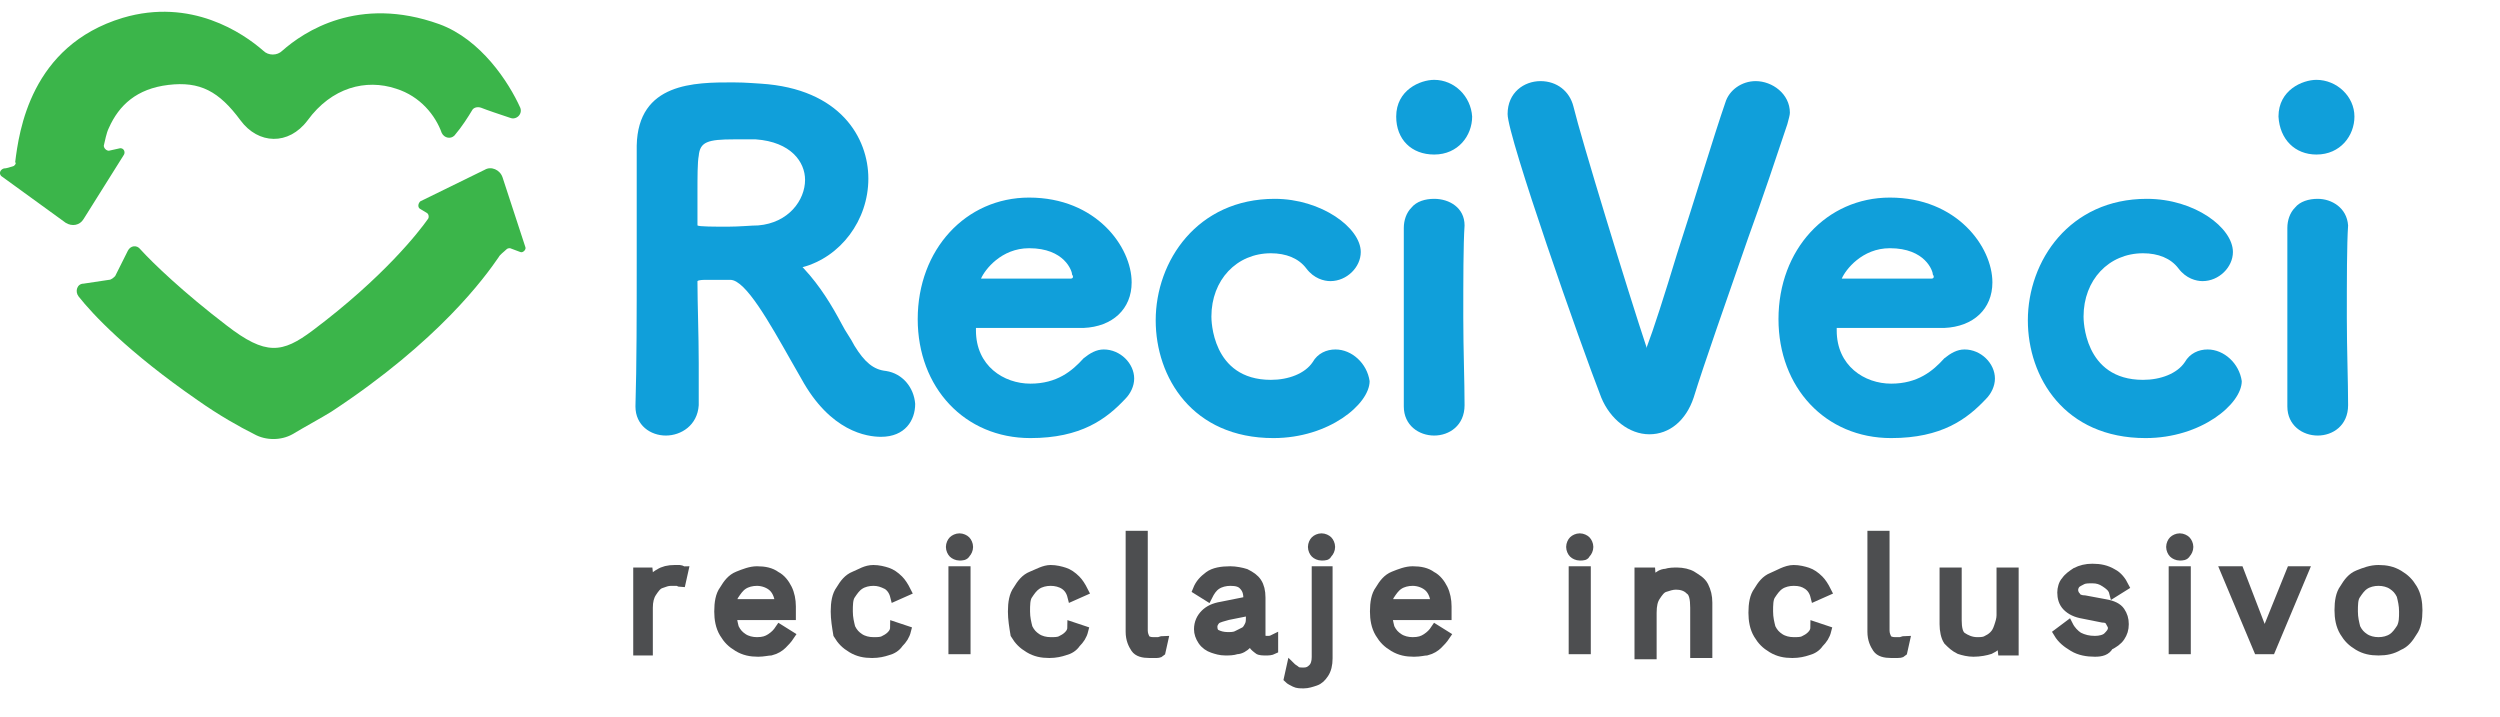 <svg width="150" height="43" viewBox="0 0 150 43" fill="none" xmlns="http://www.w3.org/2000/svg">
<g clip-path="url(#clip0_702_33427)">
<path d="M53.165 22.259C52.405 22.183 51.873 21.728 51.266 20.741C51.038 20.285 50.734 19.905 50.507 19.449C49.899 18.31 49.215 17.171 48.228 16.108L48.152 16.032C50.431 15.424 52.101 13.222 52.101 10.715C52.101 8.285 50.431 5.323 45.646 5.019C45.494 5.019 44.81 4.943 43.975 4.943C41.696 4.943 38.279 4.943 38.203 8.74C38.203 9.88 38.203 9.956 38.203 15.728C38.203 18.766 38.203 21.88 38.127 24.386C38.127 25.525 39.038 26.133 39.95 26.133C40.861 26.133 41.848 25.525 41.924 24.31C41.924 23.93 41.924 22.943 41.924 21.804C41.924 20.133 41.848 18.158 41.848 16.943C41.848 16.867 41.848 16.867 41.848 16.867C41.924 16.791 42.228 16.791 42.38 16.791C42.684 16.791 42.987 16.791 43.215 16.791C43.443 16.791 43.671 16.791 43.823 16.791C44.734 16.791 46.177 19.373 47.468 21.652L48.076 22.715C49.823 25.905 52.025 26.209 52.861 26.209C54.304 26.209 54.911 25.221 54.911 24.234C54.836 23.247 54.152 22.411 53.165 22.259ZM48.304 10.791C48.304 12.006 47.317 13.373 45.494 13.525C45.114 13.525 44.355 13.601 43.671 13.601C42.911 13.601 41.924 13.601 41.848 13.525C41.848 13.525 41.848 13.525 41.848 13.449C41.848 12.842 41.848 12.158 41.848 11.551C41.848 10.639 41.848 9.728 41.924 9.348C42 8.513 42.456 8.361 44.051 8.361C44.582 8.361 45.038 8.361 45.342 8.361C47.468 8.513 48.304 9.728 48.304 10.791Z" fill="#109FDA"/>
<path d="M66.228 20.968C65.772 20.968 65.392 21.196 65.013 21.5C64.329 22.26 63.418 23.019 61.823 23.019C60.228 23.019 58.557 21.956 58.557 19.829C58.557 19.753 58.557 19.753 58.557 19.677C63.645 19.677 64.177 19.677 65.013 19.677C66.759 19.601 67.899 18.538 67.899 16.943C67.899 14.817 65.772 11.855 61.747 11.855C57.949 11.855 55.063 14.969 55.063 19.146C55.063 23.247 57.873 26.285 61.823 26.285C64.861 26.285 66.38 25.146 67.519 23.93C67.823 23.627 68.051 23.171 68.051 22.715C68.051 21.804 67.215 20.968 66.228 20.968ZM64.253 16.715C63.57 16.715 62.278 16.715 61.215 16.715C60 16.715 59.24 16.715 58.861 16.715C59.089 16.184 60.076 14.893 61.747 14.893C63.873 14.893 64.329 16.26 64.329 16.488C64.405 16.563 64.405 16.715 64.253 16.715Z" fill="#109FDA"/>
<path d="M80.127 20.968C79.595 20.968 79.063 21.196 78.76 21.728C78.304 22.411 77.317 22.791 76.253 22.791C72.684 22.791 72.684 19.145 72.684 18.994C72.684 16.791 74.203 15.196 76.253 15.196C77.165 15.196 77.924 15.5 78.38 16.108C78.835 16.715 79.443 16.867 79.823 16.867C80.81 16.867 81.646 16.032 81.646 15.12C81.646 13.677 79.291 11.93 76.481 11.93C71.848 11.93 69.342 15.652 69.342 19.221C69.342 22.639 71.544 26.285 76.405 26.285C79.747 26.285 82.177 24.234 82.177 22.867C82.025 21.804 81.114 20.968 80.127 20.968Z" fill="#109FDA"/>
<path d="M86.051 11.93C85.519 11.93 84.987 12.082 84.684 12.462C84.38 12.766 84.228 13.221 84.228 13.677C84.228 14.361 84.228 15.424 84.228 16.639C84.228 17.854 84.228 19.297 84.228 20.665C84.228 21.956 84.228 23.247 84.228 24.386C84.228 25.525 85.139 26.133 86.051 26.133C86.962 26.133 87.874 25.525 87.874 24.31C87.874 22.867 87.797 20.968 87.797 19.07C87.797 16.791 87.797 14.665 87.874 13.525C87.874 12.462 86.962 11.93 86.051 11.93Z" fill="#109FDA"/>
<path d="M86.051 4.791C85.215 4.791 83.772 5.399 83.772 6.994C83.772 8.361 84.683 9.272 86.051 9.272C87.494 9.272 88.329 8.133 88.329 6.994C88.253 5.779 87.266 4.791 86.051 4.791Z" fill="#109FDA"/>
<path d="M117.873 20.968C117.418 20.968 117.038 21.196 116.658 21.5C115.975 22.26 115.063 23.019 113.468 23.019C111.873 23.019 110.203 21.956 110.203 19.829C110.203 19.753 110.203 19.753 110.203 19.677C115.291 19.677 115.823 19.677 116.658 19.677C118.405 19.601 119.544 18.538 119.544 16.943C119.544 14.817 117.418 11.855 113.392 11.855C109.595 11.855 106.709 14.969 106.709 19.146C106.709 23.247 109.519 26.285 113.468 26.285C116.506 26.285 118.025 25.146 119.165 23.93C119.468 23.627 119.696 23.171 119.696 22.715C119.696 21.804 118.861 20.968 117.873 20.968ZM115.899 16.715C115.215 16.715 113.924 16.715 112.861 16.715C111.646 16.715 110.886 16.715 110.506 16.715C110.734 16.184 111.722 14.893 113.392 14.893C115.519 14.893 115.975 16.26 115.975 16.488C116.051 16.563 116.051 16.715 115.899 16.715Z" fill="#109FDA"/>
<path d="M132.456 20.968C131.924 20.968 131.393 21.196 131.089 21.728C130.633 22.411 129.646 22.791 128.582 22.791C125.013 22.791 125.013 19.145 125.013 18.994C125.013 16.791 126.532 15.196 128.582 15.196C129.494 15.196 130.253 15.5 130.709 16.108C131.165 16.715 131.772 16.867 132.152 16.867C133.139 16.867 133.975 16.032 133.975 15.12C133.975 13.677 131.696 11.93 128.81 11.93C124.177 11.93 121.671 15.652 121.671 19.221C121.671 22.639 123.874 26.285 128.734 26.285C132.076 26.285 134.506 24.234 134.506 22.867C134.355 21.804 133.443 20.968 132.456 20.968Z" fill="#109FDA"/>
<path d="M138.987 9.272C140.43 9.272 141.266 8.133 141.266 6.994C141.266 5.779 140.203 4.791 138.987 4.791C138.152 4.791 136.709 5.399 136.709 6.994C136.785 8.361 137.696 9.272 138.987 9.272Z" fill="#109FDA"/>
<path d="M139.063 11.93C138.532 11.93 138 12.082 137.696 12.462C137.393 12.766 137.241 13.221 137.241 13.677C137.241 14.361 137.241 15.424 137.241 16.639C137.241 17.854 137.241 19.297 137.241 20.665C137.241 21.956 137.241 23.247 137.241 24.386C137.241 25.525 138.152 26.133 139.063 26.133C139.975 26.133 140.886 25.525 140.886 24.31C140.886 22.867 140.81 20.968 140.81 19.07C140.81 16.791 140.81 14.665 140.886 13.525C140.81 12.462 139.899 11.93 139.063 11.93Z" fill="#109FDA"/>
<path d="M107.393 6.766C107.393 5.626 106.329 4.867 105.342 4.867C104.506 4.867 103.747 5.399 103.519 6.158C102.836 8.133 101.696 11.93 100.633 15.196C99.874 17.702 99.19 19.829 98.81 20.816V20.892C97.671 17.474 94.861 8.285 94.405 6.386C94.177 5.475 93.418 4.867 92.43 4.867C91.443 4.867 90.456 5.55 90.456 6.842C90.456 8.209 94.861 20.74 96.076 23.854C96.608 25.145 97.747 26.057 98.962 26.057C100.177 26.057 101.165 25.221 101.62 23.854C102.228 21.88 103.595 18.006 104.886 14.285C105.798 11.778 106.633 9.272 107.241 7.449C107.317 7.145 107.393 6.918 107.393 6.766Z" fill="#109FDA"/>
<path d="M0.835 9.956C0.608 10.032 0.38 10.108 0.228 10.108C2.55848e-05 10.184 -0.076 10.411 0.076 10.563L3.949 13.373C4.329 13.601 4.785 13.525 5.013 13.146L7.443 9.272C7.519 9.12 7.443 8.892 7.215 8.892L6.532 9.044C6.38 9.044 6.228 8.892 6.228 8.74C6.304 8.437 6.38 7.981 6.532 7.677C7.139 6.31 8.203 5.323 10.101 5.095C12 4.867 13.139 5.475 14.43 7.221C15.494 8.665 17.317 8.74 18.456 7.221C19.899 5.247 21.949 4.715 23.772 5.323C25.215 5.778 26.127 6.918 26.506 7.981C26.658 8.285 27.038 8.361 27.266 8.133C27.721 7.601 28.101 6.994 28.329 6.614C28.405 6.462 28.633 6.386 28.861 6.462C29.241 6.614 29.924 6.842 30.608 7.07C30.987 7.221 31.367 6.842 31.215 6.462C30.532 4.943 28.861 2.361 26.355 1.449C21.494 -0.298 18.228 1.905 16.937 3.044C16.633 3.348 16.101 3.348 15.797 3.044C14.582 1.981 11.468 -0.146 7.367 1.07C1.823 2.74 1.139 7.905 0.911 9.728C0.987 9.804 0.911 9.88 0.835 9.956Z" fill="#3BB54A"/>
<path d="M7.671 15.044C7.823 14.741 8.203 14.665 8.43 14.968C9.19 15.804 11.013 17.551 13.595 19.525C15.949 21.348 16.937 21.196 18.759 19.829C23.013 16.639 25.139 13.905 25.671 13.146C25.747 13.07 25.747 12.842 25.595 12.766L25.215 12.538C25.063 12.462 25.063 12.234 25.215 12.082L29.089 10.184C29.468 9.956 30 10.184 30.152 10.639L31.519 14.816C31.595 14.968 31.367 15.196 31.215 15.12L30.608 14.893C30.532 14.893 30.456 14.893 30.38 14.968C30.228 15.12 30 15.272 29.924 15.424C29.089 16.639 26.354 20.437 19.899 24.69C19.291 25.07 18.304 25.601 17.544 26.057C16.861 26.437 15.949 26.437 15.266 26.057C14.354 25.601 13.139 24.918 11.848 24.006C7.671 21.12 5.544 18.842 4.709 17.779C4.481 17.475 4.633 17.019 5.013 17.019L6.532 16.791C6.684 16.791 6.835 16.639 6.911 16.563L7.671 15.044Z" fill="#3BB54A"/>
<path d="M38.278 39.044V34.336H38.886L38.962 35.095C39.114 34.791 39.266 34.563 39.57 34.411C39.797 34.26 40.101 34.184 40.481 34.184C40.557 34.184 40.633 34.184 40.785 34.184C40.861 34.184 40.937 34.26 41.013 34.26L40.861 34.943C40.785 34.943 40.709 34.867 40.633 34.867C40.557 34.867 40.405 34.867 40.253 34.867C40.025 34.867 39.873 34.943 39.645 35.019C39.418 35.095 39.266 35.323 39.114 35.551C38.962 35.779 38.886 36.082 38.886 36.462V39.044H38.278Z" fill="#4D4E50" stroke="#4D4E50" stroke-width="0.568" stroke-miterlimit="10"/>
<path d="M45.494 39.12C45.038 39.12 44.658 39.044 44.279 38.816C43.899 38.589 43.671 38.361 43.443 37.981C43.215 37.601 43.139 37.146 43.139 36.69C43.139 36.158 43.215 35.703 43.443 35.399C43.671 35.019 43.899 34.715 44.279 34.563C44.658 34.411 45.038 34.26 45.418 34.26C45.873 34.26 46.253 34.336 46.557 34.563C46.861 34.715 47.089 35.019 47.24 35.323C47.392 35.627 47.468 36.006 47.468 36.386C47.468 36.462 47.468 36.614 47.468 36.69C47.468 36.766 47.468 36.842 47.468 36.918H43.671V36.234H47.165L46.785 36.31C46.785 35.855 46.633 35.475 46.405 35.247C46.177 35.019 45.797 34.867 45.418 34.867C45.114 34.867 44.81 34.943 44.582 35.095C44.355 35.247 44.203 35.475 44.051 35.703C43.899 35.931 43.899 36.31 43.899 36.69C43.899 37.07 43.975 37.373 44.051 37.677C44.203 37.981 44.355 38.133 44.582 38.285C44.81 38.437 45.114 38.513 45.418 38.513C45.797 38.513 46.025 38.437 46.253 38.285C46.481 38.133 46.633 37.981 46.785 37.753L47.392 38.133C47.241 38.361 47.089 38.513 46.937 38.665C46.785 38.816 46.557 38.968 46.253 39.044C46.101 39.044 45.797 39.12 45.494 39.12Z" fill="#4D4E50" stroke="#4D4E50" stroke-width="0.568" stroke-miterlimit="10"/>
<path d="M52.405 34.184C52.709 34.184 53.013 34.26 53.24 34.336C53.468 34.411 53.696 34.563 53.924 34.791C54.076 34.943 54.228 35.171 54.38 35.475L53.696 35.779C53.62 35.475 53.468 35.247 53.24 35.095C52.937 34.943 52.709 34.867 52.405 34.867C52.101 34.867 51.797 34.943 51.57 35.095C51.342 35.247 51.19 35.475 51.038 35.703C50.886 35.93 50.886 36.31 50.886 36.69C50.886 37.07 50.962 37.373 51.038 37.677C51.19 37.981 51.342 38.133 51.57 38.285C51.797 38.437 52.101 38.513 52.405 38.513C52.633 38.513 52.861 38.513 53.013 38.437C53.165 38.361 53.316 38.285 53.468 38.133C53.62 37.981 53.696 37.829 53.696 37.601L54.38 37.829C54.304 38.133 54.152 38.361 53.924 38.589C53.772 38.816 53.544 38.968 53.24 39.044C53.013 39.12 52.709 39.196 52.329 39.196C51.873 39.196 51.494 39.12 51.114 38.892C50.734 38.665 50.506 38.437 50.279 38.057C50.203 37.601 50.127 37.146 50.127 36.69C50.127 36.158 50.203 35.703 50.43 35.399C50.658 35.019 50.886 34.715 51.266 34.563C51.646 34.411 51.949 34.184 52.405 34.184Z" fill="#4D4E50" stroke="#4D4E50" stroke-width="0.568" stroke-miterlimit="10"/>
<path d="M57.569 33.348C57.418 33.348 57.266 33.272 57.19 33.196C57.114 33.12 57.038 32.968 57.038 32.816C57.038 32.665 57.114 32.513 57.19 32.437C57.266 32.361 57.418 32.285 57.569 32.285C57.721 32.285 57.873 32.361 57.949 32.437C58.025 32.513 58.101 32.665 58.101 32.816C58.101 32.968 58.025 33.12 57.949 33.196C57.873 33.348 57.721 33.348 57.569 33.348ZM57.949 34.26V38.968H57.19V34.26H57.949Z" fill="#4D4E50" stroke="#4D4E50" stroke-width="0.568" stroke-miterlimit="10"/>
<path d="M63.038 34.184C63.342 34.184 63.645 34.26 63.873 34.336C64.101 34.411 64.329 34.563 64.557 34.791C64.709 34.943 64.861 35.171 65.013 35.475L64.329 35.779C64.253 35.475 64.101 35.247 63.873 35.095C63.645 34.943 63.342 34.867 63.038 34.867C62.734 34.867 62.43 34.943 62.202 35.095C61.975 35.247 61.823 35.475 61.671 35.703C61.519 35.93 61.519 36.31 61.519 36.69C61.519 37.07 61.595 37.373 61.671 37.677C61.823 37.981 61.975 38.133 62.202 38.285C62.43 38.437 62.734 38.513 63.038 38.513C63.266 38.513 63.494 38.513 63.645 38.437C63.797 38.361 63.949 38.285 64.101 38.133C64.253 37.981 64.329 37.829 64.329 37.601L65.013 37.829C64.937 38.133 64.785 38.361 64.557 38.589C64.405 38.816 64.177 38.968 63.873 39.044C63.645 39.12 63.342 39.196 62.962 39.196C62.506 39.196 62.127 39.12 61.747 38.892C61.367 38.665 61.139 38.437 60.911 38.057C60.835 37.601 60.759 37.146 60.759 36.69C60.759 36.158 60.835 35.703 61.063 35.399C61.291 35.019 61.519 34.715 61.899 34.563C62.278 34.411 62.658 34.184 63.038 34.184Z" fill="#4D4E50" stroke="#4D4E50" stroke-width="0.568" stroke-miterlimit="10"/>
<path d="M68.582 32.133V37.829C68.582 38.057 68.658 38.209 68.734 38.361C68.81 38.437 68.962 38.513 69.19 38.513C69.342 38.513 69.418 38.513 69.494 38.513C69.57 38.513 69.722 38.437 69.797 38.437L69.645 39.12C69.57 39.196 69.418 39.196 69.342 39.196C69.266 39.196 69.114 39.196 68.962 39.196C68.582 39.196 68.278 39.12 68.126 38.893C67.975 38.665 67.823 38.361 67.823 37.905V32.133H68.582Z" fill="#4D4E50" stroke="#4D4E50" stroke-width="0.568" stroke-miterlimit="10"/>
<path d="M74.886 35.931C74.886 35.551 74.81 35.323 74.582 35.095C74.43 34.943 74.203 34.867 73.823 34.867C73.519 34.867 73.215 34.943 72.987 35.095C72.759 35.247 72.608 35.475 72.456 35.779L71.848 35.399C72 35.019 72.228 34.791 72.532 34.563C72.835 34.336 73.291 34.26 73.823 34.26C74.126 34.26 74.506 34.336 74.734 34.411C75.038 34.563 75.266 34.715 75.418 34.943C75.57 35.171 75.645 35.475 75.645 35.855V38.133C75.645 38.361 75.797 38.437 76.025 38.437C76.177 38.437 76.253 38.437 76.405 38.361V38.968C76.253 39.044 76.101 39.044 75.949 39.044C75.797 39.044 75.57 39.044 75.494 38.968C75.418 38.892 75.266 38.816 75.19 38.665C75.114 38.513 75.038 38.361 75.038 38.133V38.057H75.19C75.114 38.285 74.962 38.513 74.81 38.665C74.658 38.816 74.43 38.968 74.203 38.968C73.975 39.044 73.747 39.044 73.519 39.044C73.215 39.044 72.987 38.968 72.759 38.892C72.532 38.816 72.304 38.665 72.152 38.437C72 38.209 71.924 37.981 71.924 37.753C71.924 37.373 72.076 37.07 72.304 36.842C72.532 36.614 72.835 36.462 73.291 36.386L75.19 36.006V36.614L73.671 36.918C73.367 36.994 73.139 37.07 72.987 37.146C72.835 37.298 72.759 37.45 72.759 37.601C72.759 37.829 72.835 37.981 72.987 38.057C73.139 38.133 73.367 38.209 73.671 38.209C73.823 38.209 74.051 38.209 74.203 38.133C74.354 38.057 74.506 37.981 74.658 37.905C74.81 37.829 74.886 37.677 74.962 37.525C75.038 37.373 75.038 37.222 75.038 36.994V35.931H74.886Z" fill="#4D4E50" stroke="#4D4E50" stroke-width="0.568" stroke-miterlimit="10"/>
<path d="M79.671 34.26V39.5C79.671 39.88 79.595 40.184 79.443 40.411C79.291 40.639 79.139 40.791 78.912 40.867C78.684 40.943 78.456 41.019 78.228 41.019C78 41.019 77.848 41.019 77.696 40.943C77.544 40.867 77.392 40.791 77.317 40.715L77.468 40.032C77.544 40.108 77.696 40.184 77.772 40.26C77.848 40.336 78.076 40.336 78.228 40.336C78.456 40.336 78.608 40.26 78.76 40.108C78.912 39.956 78.987 39.728 78.987 39.424V34.26H79.671ZM79.291 33.348C79.139 33.348 78.987 33.272 78.912 33.196C78.835 33.12 78.76 32.968 78.76 32.816C78.76 32.665 78.835 32.513 78.912 32.437C78.987 32.361 79.139 32.285 79.291 32.285C79.443 32.285 79.595 32.361 79.671 32.437C79.747 32.513 79.823 32.665 79.823 32.816C79.823 32.968 79.747 33.12 79.671 33.196C79.595 33.348 79.519 33.348 79.291 33.348Z" fill="#4D4E50" stroke="#4D4E50" stroke-width="0.568" stroke-miterlimit="10"/>
<path d="M84.835 39.12C84.38 39.12 84 39.044 83.62 38.816C83.24 38.589 83.013 38.361 82.785 37.981C82.557 37.601 82.481 37.146 82.481 36.69C82.481 36.158 82.557 35.703 82.785 35.399C83.013 35.019 83.24 34.715 83.62 34.563C84 34.411 84.38 34.26 84.759 34.26C85.215 34.26 85.595 34.336 85.899 34.563C86.203 34.715 86.43 35.019 86.582 35.323C86.734 35.627 86.81 36.006 86.81 36.386C86.81 36.462 86.81 36.614 86.81 36.69C86.81 36.766 86.81 36.842 86.81 36.918H83.013V36.234H86.506L86.126 36.31C86.126 35.855 85.975 35.475 85.747 35.247C85.519 35.019 85.139 34.867 84.759 34.867C84.456 34.867 84.152 34.943 83.924 35.095C83.696 35.247 83.544 35.475 83.392 35.703C83.24 35.931 83.24 36.31 83.24 36.69C83.24 37.07 83.316 37.373 83.392 37.677C83.544 37.981 83.696 38.133 83.924 38.285C84.152 38.437 84.456 38.513 84.759 38.513C85.139 38.513 85.367 38.437 85.595 38.285C85.823 38.133 85.975 37.981 86.126 37.753L86.734 38.133C86.582 38.361 86.43 38.513 86.278 38.665C86.126 38.816 85.899 38.968 85.595 39.044C85.443 39.044 85.215 39.12 84.835 39.12Z" fill="#4D4E50" stroke="#4D4E50" stroke-width="0.568" stroke-miterlimit="10"/>
<path d="M94.785 33.348C94.633 33.348 94.481 33.272 94.405 33.196C94.329 33.12 94.253 32.968 94.253 32.816C94.253 32.665 94.329 32.513 94.405 32.437C94.481 32.361 94.633 32.285 94.785 32.285C94.937 32.285 95.088 32.361 95.164 32.437C95.24 32.513 95.316 32.665 95.316 32.816C95.316 32.968 95.24 33.12 95.164 33.196C95.088 33.348 95.013 33.348 94.785 33.348ZM95.164 34.26V38.968H94.405V34.26H95.164Z" fill="#4D4E50" stroke="#4D4E50" stroke-width="0.568" stroke-miterlimit="10"/>
<path d="M98.354 39.044V34.336H99.038L99.114 35.399L98.962 35.323C99.038 35.095 99.19 34.867 99.342 34.715C99.494 34.563 99.722 34.411 99.949 34.411C100.177 34.336 100.405 34.336 100.633 34.336C100.937 34.336 101.316 34.411 101.544 34.563C101.772 34.715 102.076 34.867 102.228 35.171C102.38 35.475 102.456 35.779 102.456 36.158V39.196H101.696V36.462C101.696 35.93 101.62 35.551 101.392 35.399C101.164 35.171 100.861 35.095 100.557 35.095C100.329 35.095 100.101 35.171 99.873 35.247C99.645 35.323 99.494 35.551 99.342 35.779C99.19 36.006 99.114 36.31 99.114 36.766V39.272H98.354V39.044Z" fill="#4D4E50" stroke="#4D4E50" stroke-width="0.568" stroke-miterlimit="10"/>
<path d="M107.62 34.184C107.924 34.184 108.228 34.26 108.456 34.336C108.683 34.411 108.911 34.563 109.139 34.791C109.291 34.943 109.443 35.171 109.595 35.475L108.911 35.779C108.835 35.475 108.683 35.247 108.456 35.095C108.228 34.943 108 34.867 107.62 34.867C107.316 34.867 107.013 34.943 106.785 35.095C106.557 35.247 106.405 35.475 106.253 35.703C106.101 35.93 106.101 36.31 106.101 36.69C106.101 37.07 106.177 37.373 106.253 37.677C106.405 37.981 106.557 38.133 106.785 38.285C107.013 38.437 107.316 38.513 107.62 38.513C107.848 38.513 108.076 38.513 108.228 38.437C108.38 38.361 108.532 38.285 108.683 38.133C108.835 37.981 108.911 37.829 108.911 37.601L109.595 37.829C109.519 38.133 109.367 38.361 109.139 38.589C108.987 38.816 108.759 38.968 108.456 39.044C108.228 39.12 107.924 39.196 107.544 39.196C107.089 39.196 106.709 39.12 106.329 38.892C105.949 38.665 105.721 38.437 105.494 38.057C105.266 37.677 105.19 37.222 105.19 36.766C105.19 36.234 105.266 35.779 105.494 35.475C105.721 35.095 105.949 34.791 106.329 34.639C106.709 34.487 107.165 34.184 107.62 34.184Z" fill="#4D4E50" stroke="#4D4E50" stroke-width="0.568" stroke-miterlimit="10"/>
<path d="M113.089 32.133V37.829C113.089 38.057 113.165 38.209 113.241 38.361C113.316 38.437 113.468 38.513 113.696 38.513C113.848 38.513 113.924 38.513 114 38.513C114.076 38.513 114.228 38.437 114.304 38.437L114.152 39.12C114.076 39.196 113.924 39.196 113.848 39.196C113.772 39.196 113.62 39.196 113.468 39.196C113.089 39.196 112.785 39.12 112.633 38.893C112.481 38.665 112.329 38.361 112.329 37.905V32.133H113.089Z" fill="#4D4E50" stroke="#4D4E50" stroke-width="0.568" stroke-miterlimit="10"/>
<path d="M118.405 39.12C118.101 39.12 117.797 39.044 117.57 38.968C117.266 38.816 117.114 38.665 116.886 38.437C116.734 38.209 116.658 37.829 116.658 37.449V34.336H117.418V37.222C117.418 37.677 117.494 38.057 117.721 38.209C117.949 38.361 118.253 38.513 118.633 38.513C118.785 38.513 119.013 38.513 119.165 38.437C119.316 38.361 119.468 38.285 119.62 38.133C119.772 37.981 119.848 37.829 119.924 37.601C120 37.373 120.076 37.146 120.076 36.918V34.336H120.835V39.044H120.152L120.076 38.361C119.924 38.665 119.696 38.816 119.392 38.968C119.165 39.044 118.785 39.12 118.405 39.12Z" fill="#4D4E50" stroke="#4D4E50" stroke-width="0.568" stroke-miterlimit="10"/>
<path d="M125.696 39.12C125.24 39.12 124.785 39.045 124.405 38.817C124.025 38.589 123.721 38.361 123.494 37.981L124.101 37.526C124.253 37.829 124.481 38.057 124.709 38.209C125.013 38.361 125.316 38.437 125.696 38.437C126 38.437 126.304 38.361 126.456 38.209C126.607 38.057 126.759 37.905 126.759 37.678C126.759 37.526 126.683 37.45 126.607 37.298C126.531 37.146 126.38 37.07 126.152 37.07L125.013 36.842C124.557 36.766 124.253 36.614 124.025 36.386C123.797 36.158 123.721 35.855 123.721 35.551C123.721 35.323 123.797 35.019 123.949 34.867C124.101 34.639 124.329 34.488 124.557 34.336C124.861 34.184 125.164 34.108 125.544 34.108C126 34.108 126.38 34.184 126.759 34.412C127.063 34.563 127.291 34.867 127.443 35.171L126.835 35.551C126.759 35.247 126.532 35.095 126.304 34.943C126.076 34.791 125.848 34.715 125.544 34.715C125.316 34.715 125.088 34.715 124.937 34.791C124.785 34.867 124.633 34.943 124.557 35.019C124.481 35.095 124.405 35.247 124.405 35.399C124.405 35.551 124.481 35.703 124.557 35.779C124.633 35.931 124.861 36.007 125.088 36.007L126.304 36.234C126.759 36.31 127.063 36.462 127.215 36.69C127.367 36.918 127.443 37.146 127.443 37.45C127.443 37.753 127.367 37.981 127.215 38.209C127.063 38.437 126.835 38.589 126.532 38.741C126.38 39.045 126.076 39.12 125.696 39.12Z" fill="#4D4E50" stroke="#4D4E50" stroke-width="0.568" stroke-miterlimit="10"/>
<path d="M130.785 33.348C130.633 33.348 130.481 33.272 130.405 33.196C130.329 33.12 130.253 32.968 130.253 32.816C130.253 32.665 130.329 32.513 130.405 32.437C130.481 32.361 130.633 32.285 130.785 32.285C130.937 32.285 131.088 32.361 131.164 32.437C131.24 32.513 131.316 32.665 131.316 32.816C131.316 32.968 131.24 33.12 131.164 33.196C131.088 33.348 130.937 33.348 130.785 33.348ZM131.164 34.26V38.968H130.405V34.26H131.164Z" fill="#4D4E50" stroke="#4D4E50" stroke-width="0.568" stroke-miterlimit="10"/>
<path d="M137.468 34.26H138.228L136.253 38.968H135.494L133.519 34.26H134.354L135.873 38.209L137.468 34.26Z" fill="#4D4E50" stroke="#4D4E50" stroke-width="0.568" stroke-miterlimit="10"/>
<path d="M142.709 34.184C143.165 34.184 143.544 34.26 143.924 34.487C144.304 34.715 144.532 34.943 144.76 35.323C144.987 35.703 145.063 36.158 145.063 36.614C145.063 37.146 144.987 37.601 144.76 37.905C144.532 38.285 144.304 38.589 143.924 38.741C143.544 38.968 143.165 39.044 142.709 39.044C142.253 39.044 141.873 38.968 141.494 38.741C141.114 38.513 140.886 38.285 140.658 37.905C140.43 37.525 140.354 37.07 140.354 36.614C140.354 36.082 140.43 35.627 140.658 35.323C140.886 34.943 141.114 34.639 141.494 34.487C141.873 34.336 142.253 34.184 142.709 34.184ZM142.709 34.867C142.405 34.867 142.101 34.943 141.873 35.095C141.646 35.247 141.494 35.475 141.342 35.703C141.19 35.93 141.19 36.31 141.19 36.69C141.19 37.07 141.266 37.373 141.342 37.677C141.494 37.981 141.646 38.133 141.873 38.285C142.101 38.437 142.405 38.513 142.709 38.513C143.013 38.513 143.317 38.437 143.544 38.285C143.772 38.133 143.924 37.905 144.076 37.677C144.228 37.373 144.228 37.07 144.228 36.69C144.228 36.31 144.152 36.006 144.076 35.703C143.924 35.399 143.772 35.247 143.544 35.095C143.317 34.943 143.013 34.867 142.709 34.867Z" fill="#4D4E50" stroke="#4D4E50" stroke-width="0.568" stroke-miterlimit="10"/>
</g>
<defs>
<clipPath id="clip0_702_33427">
<rect width="150" height="41.62" fill="white" transform="translate(0 0.69)"/>
</clipPath>
</defs>
</svg>
